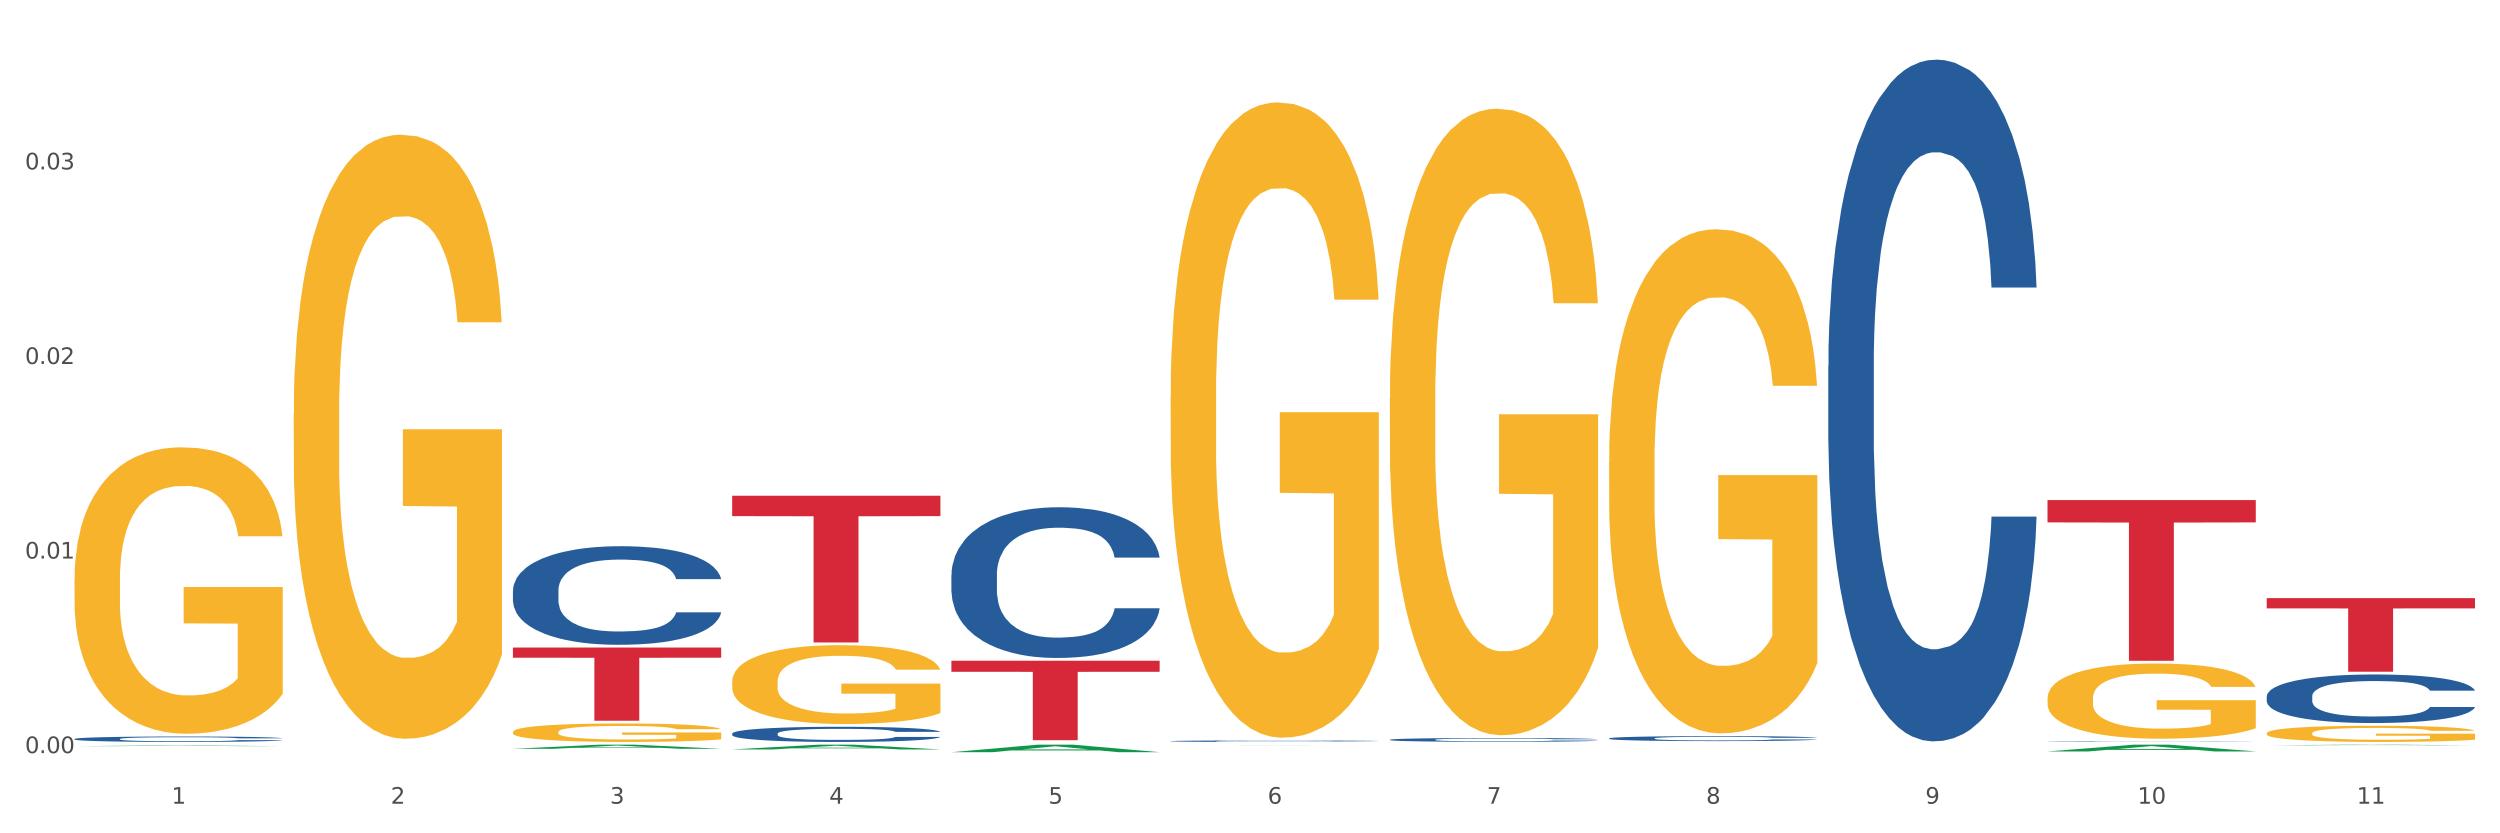 <?xml version="1.0" encoding="utf-8" standalone="no"?>
<!DOCTYPE svg PUBLIC "-//W3C//DTD SVG 1.1//EN"
  "http://www.w3.org/Graphics/SVG/1.1/DTD/svg11.dtd">
<svg xmlns:xlink="http://www.w3.org/1999/xlink" width="1080pt" height="360pt" viewBox="0 0 1080 360" xmlns="http://www.w3.org/2000/svg" version="1.1">
 <rect x="0" y="0" width="1080" height="360" fill="#333333" stroke="none"/>
 <defs>
  <style type="text/css">*{stroke-linejoin: round; stroke-linecap: butt}</style>
 </defs>
 <g id="figure_1">
  <g id="patch_1">
   <path d="M 0 360 
L 1080 360 
L 1080 0 
L 0 0 
z
" style="fill: #ffffff; stroke: #ffffff; stroke-linejoin: miter"/>
  </g>
  <g id="axes_1">
   <g id="matplotlib.axis_1">
    <g id="xtick_1">
     <g id="text_1">
      <!-- 1 -->
      <g style="fill: #4d4d4d" transform="translate(74.106 347.204) scale(0.096 -0.096)">
       <defs>
        <path id="DejaVuSans-31" d="M 794 531 
L 1825 531 
L 1825 4091 
L 703 3866 
L 703 4441 
L 1819 4666 
L 2450 4666 
L 2450 531 
L 3481 531 
L 3481 0 
L 794 0 
L 794 531 
z
" transform="scale(0.016)"/>
       </defs>
       <use xlink:href="#DejaVuSans-31"/>
      </g>
     </g>
    </g>
    <g id="xtick_2">
     <g id="text_2">
      <!-- 2 -->
      <g style="fill: #4d4d4d" transform="translate(168.812 347.204) scale(0.096 -0.096)">
       <defs>
        <path id="DejaVuSans-32" d="M 1228 531 
L 3431 531 
L 3431 0 
L 469 0 
L 469 531 
Q 828 903 1448 1529 
Q 2069 2156 2228 2338 
Q 2531 2678 2651 2914 
Q 2772 3150 2772 3378 
Q 2772 3750 2511 3984 
Q 2250 4219 1831 4219 
Q 1534 4219 1204 4116 
Q 875 4013 500 3803 
L 500 4441 
Q 881 4594 1212 4672 
Q 1544 4750 1819 4750 
Q 2544 4750 2975 4387 
Q 3406 4025 3406 3419 
Q 3406 3131 3298 2873 
Q 3191 2616 2906 2266 
Q 2828 2175 2409 1742 
Q 1991 1309 1228 531 
z
" transform="scale(0.016)"/>
       </defs>
       <use xlink:href="#DejaVuSans-32"/>
      </g>
     </g>
    </g>
    <g id="xtick_3">
     <g id="text_3">
      <!-- 3 -->
      <g style="fill: #4d4d4d" transform="translate(263.517 347.204) scale(0.096 -0.096)">
       <defs>
        <path id="DejaVuSans-33" d="M 2597 2516 
Q 3050 2419 3304 2112 
Q 3559 1806 3559 1356 
Q 3559 666 3084 287 
Q 2609 -91 1734 -91 
Q 1441 -91 1130 -33 
Q 819 25 488 141 
L 488 750 
Q 750 597 1062 519 
Q 1375 441 1716 441 
Q 2309 441 2620 675 
Q 2931 909 2931 1356 
Q 2931 1769 2642 2001 
Q 2353 2234 1838 2234 
L 1294 2234 
L 1294 2753 
L 1863 2753 
Q 2328 2753 2575 2939 
Q 2822 3125 2822 3475 
Q 2822 3834 2567 4026 
Q 2313 4219 1838 4219 
Q 1578 4219 1281 4162 
Q 984 4106 628 3988 
L 628 4550 
Q 988 4650 1302 4700 
Q 1616 4750 1894 4750 
Q 2613 4750 3031 4423 
Q 3450 4097 3450 3541 
Q 3450 3153 3228 2886 
Q 3006 2619 2597 2516 
z
" transform="scale(0.016)"/>
       </defs>
       <use xlink:href="#DejaVuSans-33"/>
      </g>
     </g>
    </g>
    <g id="xtick_4">
     <g id="text_4">
      <!-- 4 -->
      <g style="fill: #4d4d4d" transform="translate(358.223 347.204) scale(0.096 -0.096)">
       <defs>
        <path id="DejaVuSans-34" d="M 2419 4116 
L 825 1625 
L 2419 1625 
L 2419 4116 
z
M 2253 4666 
L 3047 4666 
L 3047 1625 
L 3713 1625 
L 3713 1100 
L 3047 1100 
L 3047 0 
L 2419 0 
L 2419 1100 
L 313 1100 
L 313 1709 
L 2253 4666 
z
" transform="scale(0.016)"/>
       </defs>
       <use xlink:href="#DejaVuSans-34"/>
      </g>
     </g>
    </g>
    <g id="xtick_5">
     <g id="text_5">
      <!-- 5 -->
      <g style="fill: #4d4d4d" transform="translate(452.928 347.204) scale(0.096 -0.096)">
       <defs>
        <path id="DejaVuSans-35" d="M 691 4666 
L 3169 4666 
L 3169 4134 
L 1269 4134 
L 1269 2991 
Q 1406 3038 1543 3061 
Q 1681 3084 1819 3084 
Q 2600 3084 3056 2656 
Q 3513 2228 3513 1497 
Q 3513 744 3044 326 
Q 2575 -91 1722 -91 
Q 1428 -91 1123 -41 
Q 819 9 494 109 
L 494 744 
Q 775 591 1075 516 
Q 1375 441 1709 441 
Q 2250 441 2565 725 
Q 2881 1009 2881 1497 
Q 2881 1984 2565 2268 
Q 2250 2553 1709 2553 
Q 1456 2553 1204 2497 
Q 953 2441 691 2322 
L 691 4666 
z
" transform="scale(0.016)"/>
       </defs>
       <use xlink:href="#DejaVuSans-35"/>
      </g>
     </g>
    </g>
    <g id="xtick_6">
     <g id="text_6">
      <!-- 6 -->
      <g style="fill: #4d4d4d" transform="translate(547.634 347.204) scale(0.096 -0.096)">
       <defs>
        <path id="DejaVuSans-36" d="M 2113 2584 
Q 1688 2584 1439 2293 
Q 1191 2003 1191 1497 
Q 1191 994 1439 701 
Q 1688 409 2113 409 
Q 2538 409 2786 701 
Q 3034 994 3034 1497 
Q 3034 2003 2786 2293 
Q 2538 2584 2113 2584 
z
M 3366 4563 
L 3366 3988 
Q 3128 4100 2886 4159 
Q 2644 4219 2406 4219 
Q 1781 4219 1451 3797 
Q 1122 3375 1075 2522 
Q 1259 2794 1537 2939 
Q 1816 3084 2150 3084 
Q 2853 3084 3261 2657 
Q 3669 2231 3669 1497 
Q 3669 778 3244 343 
Q 2819 -91 2113 -91 
Q 1303 -91 875 529 
Q 447 1150 447 2328 
Q 447 3434 972 4092 
Q 1497 4750 2381 4750 
Q 2619 4750 2861 4703 
Q 3103 4656 3366 4563 
z
" transform="scale(0.016)"/>
       </defs>
       <use xlink:href="#DejaVuSans-36"/>
      </g>
     </g>
    </g>
    <g id="xtick_7">
     <g id="text_7">
      <!-- 7 -->
      <g style="fill: #4d4d4d" transform="translate(642.339 347.204) scale(0.096 -0.096)">
       <defs>
        <path id="DejaVuSans-37" d="M 525 4666 
L 3525 4666 
L 3525 4397 
L 1831 0 
L 1172 0 
L 2766 4134 
L 525 4134 
L 525 4666 
z
" transform="scale(0.016)"/>
       </defs>
       <use xlink:href="#DejaVuSans-37"/>
      </g>
     </g>
    </g>
    <g id="xtick_8">
     <g id="text_8">
      <!-- 8 -->
      <g style="fill: #4d4d4d" transform="translate(737.044 347.204) scale(0.096 -0.096)">
       <defs>
        <path id="DejaVuSans-38" d="M 2034 2216 
Q 1584 2216 1326 1975 
Q 1069 1734 1069 1313 
Q 1069 891 1326 650 
Q 1584 409 2034 409 
Q 2484 409 2743 651 
Q 3003 894 3003 1313 
Q 3003 1734 2745 1975 
Q 2488 2216 2034 2216 
z
M 1403 2484 
Q 997 2584 770 2862 
Q 544 3141 544 3541 
Q 544 4100 942 4425 
Q 1341 4750 2034 4750 
Q 2731 4750 3128 4425 
Q 3525 4100 3525 3541 
Q 3525 3141 3298 2862 
Q 3072 2584 2669 2484 
Q 3125 2378 3379 2068 
Q 3634 1759 3634 1313 
Q 3634 634 3220 271 
Q 2806 -91 2034 -91 
Q 1263 -91 848 271 
Q 434 634 434 1313 
Q 434 1759 690 2068 
Q 947 2378 1403 2484 
z
M 1172 3481 
Q 1172 3119 1398 2916 
Q 1625 2713 2034 2713 
Q 2441 2713 2670 2916 
Q 2900 3119 2900 3481 
Q 2900 3844 2670 4047 
Q 2441 4250 2034 4250 
Q 1625 4250 1398 4047 
Q 1172 3844 1172 3481 
z
" transform="scale(0.016)"/>
       </defs>
       <use xlink:href="#DejaVuSans-38"/>
      </g>
     </g>
    </g>
    <g id="xtick_9">
     <g id="text_9">
      <!-- 9 -->
      <g style="fill: #4d4d4d" transform="translate(831.75 347.204) scale(0.096 -0.096)">
       <defs>
        <path id="DejaVuSans-39" d="M 703 97 
L 703 672 
Q 941 559 1184 500 
Q 1428 441 1663 441 
Q 2288 441 2617 861 
Q 2947 1281 2994 2138 
Q 2813 1869 2534 1725 
Q 2256 1581 1919 1581 
Q 1219 1581 811 2004 
Q 403 2428 403 3163 
Q 403 3881 828 4315 
Q 1253 4750 1959 4750 
Q 2769 4750 3195 4129 
Q 3622 3509 3622 2328 
Q 3622 1225 3098 567 
Q 2575 -91 1691 -91 
Q 1453 -91 1209 -44 
Q 966 3 703 97 
z
M 1959 2075 
Q 2384 2075 2632 2365 
Q 2881 2656 2881 3163 
Q 2881 3666 2632 3958 
Q 2384 4250 1959 4250 
Q 1534 4250 1286 3958 
Q 1038 3666 1038 3163 
Q 1038 2656 1286 2365 
Q 1534 2075 1959 2075 
z
" transform="scale(0.016)"/>
       </defs>
       <use xlink:href="#DejaVuSans-39"/>
      </g>
     </g>
    </g>
    <g id="xtick_10">
     <g id="text_10">
      <!-- 10 -->
      <g style="fill: #4d4d4d" transform="translate(923.401 347.204) scale(0.096 -0.096)">
       <defs>
        <path id="DejaVuSans-30" d="M 2034 4250 
Q 1547 4250 1301 3770 
Q 1056 3291 1056 2328 
Q 1056 1369 1301 889 
Q 1547 409 2034 409 
Q 2525 409 2770 889 
Q 3016 1369 3016 2328 
Q 3016 3291 2770 3770 
Q 2525 4250 2034 4250 
z
M 2034 4750 
Q 2819 4750 3233 4129 
Q 3647 3509 3647 2328 
Q 3647 1150 3233 529 
Q 2819 -91 2034 -91 
Q 1250 -91 836 529 
Q 422 1150 422 2328 
Q 422 3509 836 4129 
Q 1250 4750 2034 4750 
z
" transform="scale(0.016)"/>
       </defs>
       <use xlink:href="#DejaVuSans-31"/>
       <use xlink:href="#DejaVuSans-30" transform="translate(63.623 0)"/>
      </g>
     </g>
    </g>
    <g id="xtick_11">
     <g id="text_11">
      <!-- 11 -->
      <g style="fill: #4d4d4d" transform="translate(1018.107 347.204) scale(0.096 -0.096)">
       <use xlink:href="#DejaVuSans-31"/>
       <use xlink:href="#DejaVuSans-31" transform="translate(63.623 0)"/>
      </g>
     </g>
    </g>
    <g id="xtick_12"/>
    <g id="xtick_13"/>
    <g id="xtick_14"/>
    <g id="xtick_15"/>
    <g id="xtick_16"/>
    <g id="xtick_17"/>
    <g id="xtick_18"/>
    <g id="xtick_19"/>
    <g id="xtick_20"/>
    <g id="xtick_21"/>
   </g>
   <g id="matplotlib.axis_2">
    <g id="ytick_1">
     <g id="text_12">
      <!-- 0.00 -->
      <g style="fill: #4d4d4d" transform="translate(10.8 325.348) scale(0.096 -0.096)">
       <defs>
        <path id="DejaVuSans-2e" d="M 684 794 
L 1344 794 
L 1344 0 
L 684 0 
L 684 794 
z
" transform="scale(0.016)"/>
       </defs>
       <use xlink:href="#DejaVuSans-30"/>
       <use xlink:href="#DejaVuSans-2e" transform="translate(63.623 0)"/>
       <use xlink:href="#DejaVuSans-30" transform="translate(95.41 0)"/>
       <use xlink:href="#DejaVuSans-30" transform="translate(159.033 0)"/>
      </g>
     </g>
    </g>
    <g id="ytick_2">
     <g id="text_13">
      <!-- 0.01 -->
      <g style="fill: #4d4d4d" transform="translate(10.8 241.295) scale(0.096 -0.096)">
       <use xlink:href="#DejaVuSans-30"/>
       <use xlink:href="#DejaVuSans-2e" transform="translate(63.623 0)"/>
       <use xlink:href="#DejaVuSans-30" transform="translate(95.41 0)"/>
       <use xlink:href="#DejaVuSans-31" transform="translate(159.033 0)"/>
      </g>
     </g>
    </g>
    <g id="ytick_3">
     <g id="text_14">
      <!-- 0.02 -->
      <g style="fill: #4d4d4d" transform="translate(10.8 157.242) scale(0.096 -0.096)">
       <use xlink:href="#DejaVuSans-30"/>
       <use xlink:href="#DejaVuSans-2e" transform="translate(63.623 0)"/>
       <use xlink:href="#DejaVuSans-30" transform="translate(95.41 0)"/>
       <use xlink:href="#DejaVuSans-32" transform="translate(159.033 0)"/>
      </g>
     </g>
    </g>
    <g id="ytick_4">
     <g id="text_15">
      <!-- 0.03 -->
      <g style="fill: #4d4d4d" transform="translate(10.8 73.189) scale(0.096 -0.096)">
       <use xlink:href="#DejaVuSans-30"/>
       <use xlink:href="#DejaVuSans-2e" transform="translate(63.623 0)"/>
       <use xlink:href="#DejaVuSans-30" transform="translate(95.41 0)"/>
       <use xlink:href="#DejaVuSans-33" transform="translate(159.033 0)"/>
      </g>
     </g>
    </g>
    <g id="ytick_5"/>
    <g id="ytick_6"/>
    <g id="ytick_7"/>
    <g id="ytick_8"/>
   </g>
   <g id="PolyCollection_1">
    <path d="M 32.175 322.332 
L 32.268 322.332 
L 69.369 322.075 
L 84.766 322.075 
L 122.145 322.333 
L 104.337 322.333 
L 96.267 322.273 
L 57.96 322.273 
L 57.682 322.274 
L 49.891 322.333 
L 32.175 322.333 
L 32.175 322.332 
L 62.783 322.237 
L 91.444 322.237 
L 77.253 322.13 
L 77.067 322.129 
L 76.882 322.13 
L 62.691 322.237 
L 62.783 322.237 
L 32.175 322.332 
z
" clip-path="url(#pee47ee9cb1)" style="fill: #109648"/>
    <path d="M 410.997 285.432 
L 500.967 285.432 
L 500.967 290.205 
L 465.576 290.237 
L 465.576 319.779 
L 446.175 319.779 
L 446.175 290.237 
L 410.997 290.205 
L 410.997 285.464 
L 410.997 285.432 
z
" clip-path="url(#pee47ee9cb1)" style="fill: #d62839"/>
    <path d="M 316.291 214.162 
L 406.262 214.162 
L 406.262 222.968 
L 370.871 223.028 
L 370.871 277.533 
L 351.469 277.533 
L 351.469 223.028 
L 316.291 222.968 
L 316.291 214.221 
L 316.291 214.162 
z
" clip-path="url(#pee47ee9cb1)" style="fill: #d62839"/>
    <path d="M 221.586 279.74 
L 311.556 279.74 
L 311.556 284.134 
L 276.165 284.163 
L 276.165 311.358 
L 256.764 311.358 
L 256.764 284.163 
L 221.586 284.134 
L 221.586 279.77 
L 221.586 279.74 
z
" clip-path="url(#pee47ee9cb1)" style="fill: #d62839"/>
    <path d="M 32.175 319.224 
L 32.281 319.222 
L 32.281 319.162 
L 32.6 319.081 
L 33.77 318.93 
L 35.259 318.817 
L 37.811 318.684 
L 39.194 318.628 
L 41.002 318.566 
L 44.724 318.465 
L 48.978 318.379 
L 51.956 318.332 
L 54.189 318.302 
L 59.187 318.249 
L 62.059 318.225 
L 65.036 318.206 
L 67.589 318.193 
L 71.843 318.178 
L 75.246 318.171 
L 79.181 318.169 
L 82.477 318.171 
L 86.838 318.18 
L 93.219 318.206 
L 95.665 318.221 
L 98.961 318.246 
L 102.365 318.281 
L 105.13 318.315 
L 108.32 318.364 
L 111.617 318.429 
L 114.807 318.51 
L 117.041 318.585 
L 118.848 318.665 
L 120.444 318.761 
L 121.613 318.866 
L 122.145 318.954 
L 102.684 318.954 
L 102.152 318.875 
L 101.088 318.789 
L 100.025 318.731 
L 98.855 318.684 
L 97.047 318.63 
L 95.452 318.596 
L 92.793 318.555 
L 90.347 318.529 
L 88.327 318.514 
L 85.881 318.502 
L 80.67 318.489 
L 76.947 318.489 
L 74.608 318.493 
L 71.736 318.504 
L 69.29 318.519 
L 66.419 318.544 
L 64.186 318.572 
L 61.952 318.609 
L 60.676 318.635 
L 58.762 318.682 
L 57.486 318.72 
L 55.784 318.787 
L 54.827 318.834 
L 53.126 318.956 
L 52.381 319.046 
L 52.062 319.108 
L 51.849 319.177 
L 51.849 319.512 
L 52.487 319.662 
L 53.019 319.726 
L 53.87 319.799 
L 55.465 319.893 
L 57.805 319.985 
L 60.251 320.052 
L 62.271 320.093 
L 64.186 320.123 
L 66.1 320.146 
L 68.44 320.168 
L 70.354 320.181 
L 73.225 320.193 
L 76.628 320.2 
L 79.287 320.2 
L 84.711 320.189 
L 87.157 320.178 
L 89.496 320.163 
L 92.049 320.14 
L 94.069 320.114 
L 95.239 320.095 
L 97.153 320.054 
L 98.642 320.011 
L 99.919 319.962 
L 100.769 319.919 
L 101.726 319.855 
L 102.471 319.782 
L 102.684 319.743 
L 122.145 319.743 
L 121.72 319.82 
L 120.975 319.895 
L 119.487 319.996 
L 118.317 320.054 
L 116.509 320.125 
L 114.595 320.185 
L 111.936 320.251 
L 109.49 320.301 
L 106.937 320.344 
L 104.172 320.382 
L 99.174 320.436 
L 97.366 320.451 
L 93.538 320.477 
L 90.56 320.492 
L 86.2 320.507 
L 81.733 320.515 
L 77.054 320.517 
L 72.906 320.513 
L 68.333 320.5 
L 65.462 320.487 
L 62.271 320.468 
L 58.549 320.438 
L 55.04 320.401 
L 51.743 320.359 
L 48.659 320.309 
L 45.788 320.254 
L 42.065 320.161 
L 39.3 320.071 
L 37.28 319.988 
L 35.897 319.917 
L 34.515 319.827 
L 33.77 319.765 
L 32.6 319.615 
L 32.175 319.475 
L 32.175 319.224 
z
" clip-path="url(#pee47ee9cb1)" style="fill: #255c99"/>
    <path d="M 221.586 255.1 
L 221.692 255.061 
L 221.692 253.972 
L 222.011 252.494 
L 223.181 249.771 
L 224.67 247.71 
L 227.222 245.298 
L 228.605 244.287 
L 230.413 243.158 
L 234.135 241.33 
L 238.389 239.774 
L 241.367 238.919 
L 243.6 238.374 
L 248.598 237.401 
L 251.47 236.974 
L 254.447 236.624 
L 257 236.39 
L 261.254 236.118 
L 264.657 236.001 
L 268.592 235.962 
L 271.888 236.001 
L 276.249 236.157 
L 282.63 236.624 
L 285.076 236.896 
L 288.372 237.363 
L 291.775 237.985 
L 294.541 238.607 
L 297.731 239.502 
L 301.028 240.669 
L 304.218 242.147 
L 306.451 243.509 
L 308.259 244.948 
L 309.855 246.698 
L 311.024 248.604 
L 311.556 250.199 
L 292.095 250.199 
L 291.563 248.76 
L 290.499 247.204 
L 289.436 246.154 
L 288.266 245.298 
L 286.458 244.325 
L 284.863 243.703 
L 282.204 242.964 
L 279.758 242.497 
L 277.738 242.225 
L 275.292 241.991 
L 270.081 241.758 
L 266.358 241.758 
L 264.019 241.836 
L 261.147 242.03 
L 258.701 242.303 
L 255.83 242.769 
L 253.597 243.275 
L 251.363 243.936 
L 250.087 244.403 
L 248.173 245.259 
L 246.897 245.959 
L 245.195 247.165 
L 244.238 248.021 
L 242.536 250.238 
L 241.792 251.872 
L 241.473 253 
L 241.26 254.245 
L 241.26 260.313 
L 241.898 263.036 
L 242.43 264.203 
L 243.281 265.525 
L 244.876 267.237 
L 247.216 268.909 
L 249.662 270.115 
L 251.682 270.854 
L 253.597 271.399 
L 255.511 271.827 
L 257.851 272.216 
L 259.765 272.449 
L 262.636 272.682 
L 266.039 272.799 
L 268.698 272.799 
L 274.122 272.605 
L 276.568 272.41 
L 278.907 272.138 
L 281.46 271.71 
L 283.48 271.243 
L 284.65 270.893 
L 286.564 270.154 
L 288.053 269.376 
L 289.329 268.481 
L 290.18 267.703 
L 291.137 266.536 
L 291.882 265.214 
L 292.095 264.514 
L 311.556 264.514 
L 311.131 265.914 
L 310.386 267.276 
L 308.897 269.104 
L 307.728 270.154 
L 305.92 271.438 
L 304.005 272.527 
L 301.347 273.733 
L 298.901 274.627 
L 296.348 275.405 
L 293.583 276.105 
L 288.585 277.078 
L 286.777 277.35 
L 282.949 277.817 
L 279.971 278.089 
L 275.611 278.362 
L 271.144 278.517 
L 266.465 278.556 
L 262.317 278.478 
L 257.744 278.245 
L 254.873 278.011 
L 251.682 277.661 
L 247.96 277.117 
L 244.451 276.456 
L 241.154 275.678 
L 238.07 274.783 
L 235.198 273.772 
L 231.476 272.099 
L 228.711 270.465 
L 226.691 268.948 
L 225.308 267.664 
L 223.926 266.031 
L 223.181 264.903 
L 222.011 262.18 
L 221.586 259.651 
L 221.586 255.1 
z
" clip-path="url(#pee47ee9cb1)" style="fill: #255c99"/>
    <path d="M 316.291 316.91 
L 316.398 316.904 
L 316.398 316.736 
L 316.717 316.509 
L 317.887 316.09 
L 319.376 315.773 
L 321.928 315.402 
L 323.31 315.247 
L 325.118 315.073 
L 328.84 314.792 
L 333.094 314.553 
L 336.072 314.421 
L 338.305 314.337 
L 343.304 314.188 
L 346.175 314.122 
L 349.153 314.068 
L 351.705 314.032 
L 355.959 313.99 
L 359.362 313.972 
L 363.297 313.966 
L 366.594 313.972 
L 370.954 313.996 
L 377.335 314.068 
L 379.781 314.11 
L 383.078 314.182 
L 386.481 314.277 
L 389.246 314.373 
L 392.436 314.511 
L 395.733 314.69 
L 398.924 314.918 
L 401.157 315.127 
L 402.965 315.348 
L 404.56 315.618 
L 405.73 315.911 
L 406.262 316.156 
L 386.8 316.156 
L 386.268 315.935 
L 385.205 315.695 
L 384.141 315.534 
L 382.971 315.402 
L 381.164 315.253 
L 379.568 315.157 
L 376.91 315.043 
L 374.464 314.971 
L 372.443 314.93 
L 369.997 314.894 
L 364.786 314.858 
L 361.064 314.858 
L 358.724 314.87 
L 355.853 314.9 
L 353.407 314.941 
L 350.535 315.013 
L 348.302 315.091 
L 346.069 315.193 
L 344.793 315.265 
L 342.878 315.396 
L 341.602 315.504 
L 339.901 315.689 
L 338.944 315.821 
L 337.242 316.162 
L 336.498 316.413 
L 336.178 316.587 
L 335.966 316.778 
L 335.966 317.711 
L 336.604 318.13 
L 337.136 318.31 
L 337.986 318.513 
L 339.582 318.776 
L 341.921 319.034 
L 344.367 319.219 
L 346.388 319.333 
L 348.302 319.416 
L 350.216 319.482 
L 352.556 319.542 
L 354.47 319.578 
L 357.342 319.614 
L 360.745 319.632 
L 363.403 319.632 
L 368.827 319.602 
L 371.273 319.572 
L 373.613 319.53 
L 376.165 319.464 
L 378.186 319.393 
L 379.356 319.339 
L 381.27 319.225 
L 382.759 319.105 
L 384.035 318.968 
L 384.886 318.848 
L 385.843 318.669 
L 386.587 318.465 
L 386.8 318.358 
L 406.262 318.358 
L 405.836 318.573 
L 405.092 318.782 
L 403.603 319.063 
L 402.433 319.225 
L 400.625 319.422 
L 398.711 319.59 
L 396.052 319.775 
L 393.606 319.913 
L 391.054 320.033 
L 388.289 320.14 
L 383.291 320.29 
L 381.483 320.332 
L 377.654 320.404 
L 374.676 320.445 
L 370.316 320.487 
L 365.849 320.511 
L 361.17 320.517 
L 357.023 320.505 
L 352.45 320.469 
L 349.578 320.434 
L 346.388 320.38 
L 342.666 320.296 
L 339.156 320.194 
L 335.859 320.075 
L 332.775 319.937 
L 329.904 319.781 
L 326.182 319.524 
L 323.417 319.273 
L 321.396 319.04 
L 320.014 318.842 
L 318.631 318.591 
L 317.887 318.417 
L 316.717 317.999 
L 316.291 317.61 
L 316.291 316.91 
z
" clip-path="url(#pee47ee9cb1)" style="fill: #255c99"/>
    <path d="M 410.997 248.388 
L 411.103 248.329 
L 411.103 246.664 
L 411.422 244.404 
L 412.592 240.241 
L 414.081 237.089 
L 416.633 233.402 
L 418.016 231.856 
L 419.824 230.131 
L 423.546 227.336 
L 427.8 224.958 
L 430.778 223.649 
L 433.011 222.817 
L 438.009 221.33 
L 440.881 220.676 
L 443.858 220.141 
L 446.411 219.784 
L 450.665 219.368 
L 454.068 219.189 
L 458.003 219.13 
L 461.299 219.189 
L 465.66 219.427 
L 472.041 220.141 
L 474.487 220.557 
L 477.783 221.271 
L 481.186 222.222 
L 483.951 223.174 
L 487.142 224.541 
L 490.439 226.325 
L 493.629 228.585 
L 495.862 230.667 
L 497.67 232.867 
L 499.266 235.543 
L 500.435 238.457 
L 500.967 240.895 
L 481.505 240.895 
L 480.974 238.695 
L 479.91 236.316 
L 478.847 234.711 
L 477.677 233.402 
L 475.869 231.916 
L 474.274 230.964 
L 471.615 229.834 
L 469.169 229.12 
L 467.149 228.704 
L 464.703 228.347 
L 459.491 227.991 
L 455.769 227.991 
L 453.43 228.109 
L 450.558 228.407 
L 448.112 228.823 
L 445.241 229.537 
L 443.008 230.31 
L 440.774 231.321 
L 439.498 232.034 
L 437.584 233.343 
L 436.308 234.413 
L 434.606 236.257 
L 433.649 237.565 
L 431.947 240.955 
L 431.203 243.453 
L 430.884 245.177 
L 430.671 247.08 
L 430.671 256.357 
L 431.309 260.52 
L 431.841 262.304 
L 432.692 264.326 
L 434.287 266.943 
L 436.627 269.5 
L 439.073 271.344 
L 441.093 272.473 
L 443.008 273.306 
L 444.922 273.96 
L 447.262 274.555 
L 449.176 274.912 
L 452.047 275.269 
L 455.45 275.447 
L 458.109 275.447 
L 463.533 275.15 
L 465.979 274.852 
L 468.318 274.436 
L 470.871 273.782 
L 472.891 273.068 
L 474.061 272.533 
L 475.975 271.403 
L 477.464 270.214 
L 478.74 268.846 
L 479.591 267.656 
L 480.548 265.872 
L 481.293 263.85 
L 481.505 262.78 
L 500.967 262.78 
L 500.542 264.921 
L 499.797 267.002 
L 498.308 269.797 
L 497.139 271.403 
L 495.331 273.365 
L 493.416 275.031 
L 490.758 276.874 
L 488.312 278.242 
L 485.759 279.431 
L 482.994 280.502 
L 477.996 281.989 
L 476.188 282.405 
L 472.36 283.118 
L 469.382 283.535 
L 465.022 283.951 
L 460.555 284.189 
L 455.876 284.248 
L 451.728 284.129 
L 447.155 283.773 
L 444.284 283.416 
L 441.093 282.881 
L 437.371 282.048 
L 433.862 281.037 
L 430.565 279.848 
L 427.481 278.48 
L 424.609 276.934 
L 420.887 274.376 
L 418.122 271.879 
L 416.102 269.559 
L 414.719 267.597 
L 413.337 265.099 
L 412.592 263.375 
L 411.422 259.212 
L 410.997 255.346 
L 410.997 248.388 
z
" clip-path="url(#pee47ee9cb1)" style="fill: #255c99"/>
    <path d="M 505.702 320.163 
L 505.809 320.163 
L 505.809 320.146 
L 506.128 320.124 
L 507.298 320.083 
L 508.786 320.052 
L 511.339 320.015 
L 512.721 320 
L 514.529 319.983 
L 518.251 319.955 
L 522.505 319.932 
L 525.483 319.919 
L 527.716 319.911 
L 532.715 319.896 
L 535.586 319.889 
L 538.564 319.884 
L 541.116 319.881 
L 545.37 319.877 
L 548.773 319.875 
L 552.708 319.874 
L 556.005 319.875 
L 560.365 319.877 
L 566.746 319.884 
L 569.192 319.888 
L 572.489 319.895 
L 575.892 319.905 
L 578.657 319.914 
L 581.847 319.928 
L 585.144 319.945 
L 588.335 319.968 
L 590.568 319.988 
L 592.376 320.01 
L 593.971 320.036 
L 595.141 320.065 
L 595.673 320.089 
L 576.211 320.089 
L 575.679 320.067 
L 574.616 320.044 
L 573.552 320.028 
L 572.382 320.015 
L 570.575 320 
L 568.979 319.991 
L 566.321 319.98 
L 563.875 319.973 
L 561.854 319.969 
L 559.408 319.965 
L 554.197 319.962 
L 550.475 319.962 
L 548.135 319.963 
L 545.264 319.966 
L 542.818 319.97 
L 539.946 319.977 
L 537.713 319.985 
L 535.48 319.995 
L 534.204 320.002 
L 532.289 320.015 
L 531.013 320.025 
L 529.312 320.043 
L 528.354 320.056 
L 526.653 320.09 
L 525.908 320.114 
L 525.589 320.131 
L 525.377 320.15 
L 525.377 320.242 
L 526.015 320.283 
L 526.547 320.301 
L 527.397 320.321 
L 528.993 320.346 
L 531.332 320.372 
L 533.778 320.39 
L 535.799 320.401 
L 537.713 320.409 
L 539.627 320.416 
L 541.967 320.422 
L 543.881 320.425 
L 546.753 320.429 
L 550.156 320.43 
L 552.814 320.43 
L 558.238 320.427 
L 560.684 320.424 
L 563.024 320.42 
L 565.576 320.414 
L 567.597 320.407 
L 568.767 320.402 
L 570.681 320.39 
L 572.17 320.379 
L 573.446 320.365 
L 574.297 320.353 
L 575.254 320.336 
L 575.998 320.316 
L 576.211 320.305 
L 595.673 320.305 
L 595.247 320.326 
L 594.503 320.347 
L 593.014 320.375 
L 591.844 320.39 
L 590.036 320.41 
L 588.122 320.426 
L 585.463 320.444 
L 583.017 320.458 
L 580.465 320.47 
L 577.7 320.48 
L 572.701 320.495 
L 570.894 320.499 
L 567.065 320.506 
L 564.087 320.51 
L 559.727 320.514 
L 555.26 320.517 
L 550.581 320.517 
L 546.434 320.516 
L 541.861 320.513 
L 538.989 320.509 
L 535.799 320.504 
L 532.077 320.496 
L 528.567 320.486 
L 525.27 320.474 
L 522.186 320.46 
L 519.315 320.445 
L 515.593 320.42 
L 512.828 320.395 
L 510.807 320.372 
L 509.425 320.353 
L 508.042 320.328 
L 507.298 320.311 
L 506.128 320.27 
L 505.702 320.232 
L 505.702 320.163 
z
" clip-path="url(#pee47ee9cb1)" style="fill: #255c99"/>
    <path d="M 32.175 250.423 
L 32.281 250.31 
L 32.281 246.242 
L 32.494 242.739 
L 33.556 234.263 
L 35.149 227.257 
L 36.318 223.527 
L 37.486 220.476 
L 38.867 217.425 
L 40.567 214.261 
L 43.647 209.627 
L 45.559 207.254 
L 47.896 204.768 
L 52.145 201.152 
L 55.225 199.117 
L 58.412 197.422 
L 63.617 195.388 
L 67.016 194.484 
L 70.627 193.806 
L 74.983 193.354 
L 78.275 193.241 
L 85.499 193.58 
L 91.659 194.597 
L 94.634 195.388 
L 98.458 196.744 
L 100.476 197.648 
L 103.769 199.457 
L 107.168 201.83 
L 109.505 203.864 
L 113.01 207.706 
L 115.666 211.548 
L 118.109 216.295 
L 119.383 219.572 
L 120.339 222.623 
L 121.189 226.127 
L 122.039 231.664 
L 102.919 231.664 
L 102.175 227.709 
L 101.007 223.979 
L 99.307 220.363 
L 97.82 218.103 
L 95.271 215.278 
L 92.934 213.47 
L 90.491 212.113 
L 87.517 210.983 
L 85.18 210.418 
L 81.887 209.966 
L 75.407 210.079 
L 71.052 210.983 
L 68.078 212.113 
L 66.166 213.131 
L 64.467 214.261 
L 62.555 215.843 
L 60.324 218.216 
L 58.731 220.363 
L 57.137 223.075 
L 55.863 225.788 
L 54.694 228.952 
L 53.738 232.342 
L 52.995 235.845 
L 52.357 240.14 
L 51.826 247.259 
L 51.826 262.741 
L 52.039 266.245 
L 52.57 270.878 
L 53.207 274.381 
L 54.269 278.563 
L 55.225 281.388 
L 57.031 285.456 
L 59.049 288.846 
L 60.643 290.993 
L 62.236 292.802 
L 64.998 295.288 
L 68.078 297.322 
L 70.734 298.565 
L 74.345 299.695 
L 76.788 300.147 
L 78.913 300.373 
L 84.118 300.373 
L 87.835 300.034 
L 91.978 299.243 
L 95.165 298.226 
L 97.82 296.983 
L 100.795 294.949 
L 102.707 293.028 
L 102.707 269.409 
L 79.338 269.296 
L 79.338 253.588 
L 122.145 253.588 
L 122.145 299.695 
L 120.339 302.068 
L 118.321 304.215 
L 116.197 306.137 
L 113.01 308.51 
L 109.186 310.77 
L 105.787 312.352 
L 102.175 313.708 
L 97.927 314.951 
L 92.403 316.081 
L 89.004 316.533 
L 84.755 316.872 
L 79.763 316.985 
L 75.407 316.759 
L 71.159 316.194 
L 66.697 315.177 
L 62.342 313.708 
L 59.049 312.239 
L 55.756 310.431 
L 52.251 308.058 
L 49.489 305.798 
L 47.365 303.763 
L 45.028 301.164 
L 42.479 297.774 
L 40.567 294.723 
L 38.867 291.559 
L 37.061 287.49 
L 35.787 283.987 
L 34.512 279.58 
L 33.768 276.302 
L 32.919 271.217 
L 32.281 264.097 
L 32.175 250.423 
z
" clip-path="url(#pee47ee9cb1)" style="fill: #f7b32b"/>
    <path d="M 695.113 318.972 
L 695.22 318.97 
L 695.22 318.915 
L 695.539 318.84 
L 696.709 318.703 
L 698.197 318.598 
L 700.75 318.476 
L 702.132 318.425 
L 703.94 318.368 
L 707.662 318.276 
L 711.916 318.197 
L 714.894 318.154 
L 717.127 318.126 
L 722.126 318.077 
L 724.997 318.055 
L 727.975 318.037 
L 730.527 318.026 
L 734.781 318.012 
L 738.184 318.006 
L 742.119 318.004 
L 745.416 318.006 
L 749.776 318.014 
L 756.157 318.037 
L 758.603 318.051 
L 761.9 318.075 
L 765.303 318.106 
L 768.068 318.138 
L 771.258 318.183 
L 774.555 318.242 
L 777.746 318.317 
L 779.979 318.386 
L 781.787 318.459 
L 783.382 318.547 
L 784.552 318.644 
L 785.084 318.724 
L 765.622 318.724 
L 765.09 318.651 
L 764.027 318.573 
L 762.963 318.52 
L 761.793 318.476 
L 759.985 318.427 
L 758.39 318.396 
L 755.732 318.358 
L 753.286 318.335 
L 751.265 318.321 
L 748.819 318.309 
L 743.608 318.297 
L 739.886 318.297 
L 737.546 318.301 
L 734.675 318.311 
L 732.229 318.325 
L 729.357 318.348 
L 727.124 318.374 
L 724.891 318.407 
L 723.615 318.431 
L 721.7 318.474 
L 720.424 318.51 
L 718.723 318.571 
L 717.765 318.614 
L 716.064 318.726 
L 715.319 318.809 
L 715 318.866 
L 714.788 318.929 
L 714.788 319.236 
L 715.426 319.374 
L 715.958 319.433 
L 716.808 319.5 
L 718.404 319.586 
L 720.743 319.671 
L 723.189 319.732 
L 725.21 319.769 
L 727.124 319.797 
L 729.038 319.819 
L 731.378 319.838 
L 733.292 319.85 
L 736.164 319.862 
L 739.567 319.868 
L 742.225 319.868 
L 747.649 319.858 
L 750.095 319.848 
L 752.435 319.834 
L 754.987 319.813 
L 757.008 319.789 
L 758.178 319.771 
L 760.092 319.734 
L 761.581 319.695 
L 762.857 319.649 
L 763.708 319.61 
L 764.665 319.551 
L 765.409 319.484 
L 765.622 319.449 
L 785.084 319.449 
L 784.658 319.519 
L 783.914 319.588 
L 782.425 319.681 
L 781.255 319.734 
L 779.447 319.799 
L 777.533 319.854 
L 774.874 319.915 
L 772.428 319.96 
L 769.876 320 
L 767.111 320.035 
L 762.112 320.084 
L 760.305 320.098 
L 756.476 320.122 
L 753.498 320.136 
L 749.138 320.149 
L 744.671 320.157 
L 739.992 320.159 
L 735.845 320.155 
L 731.272 320.143 
L 728.4 320.132 
L 725.21 320.114 
L 721.488 320.086 
L 717.978 320.053 
L 714.681 320.013 
L 711.597 319.968 
L 708.726 319.917 
L 705.004 319.832 
L 702.239 319.75 
L 700.218 319.673 
L 698.836 319.608 
L 697.453 319.525 
L 696.709 319.468 
L 695.539 319.331 
L 695.113 319.203 
L 695.113 318.972 
z
" clip-path="url(#pee47ee9cb1)" style="fill: #255c99"/>
    <path d="M 789.819 158.094 
L 789.925 157.825 
L 789.925 150.294 
L 790.244 140.073 
L 791.414 121.245 
L 792.903 106.989 
L 795.455 90.313 
L 796.838 83.32 
L 798.646 75.519 
L 802.368 62.878 
L 806.622 52.119 
L 809.6 46.201 
L 811.833 42.436 
L 816.831 35.711 
L 819.703 32.753 
L 822.68 30.332 
L 825.233 28.718 
L 829.487 26.835 
L 832.89 26.028 
L 836.825 25.759 
L 840.121 26.028 
L 844.482 27.104 
L 850.862 30.332 
L 853.308 32.215 
L 856.605 35.443 
L 860.008 39.746 
L 862.773 44.05 
L 865.964 50.236 
L 869.261 58.305 
L 872.451 68.526 
L 874.684 77.94 
L 876.492 87.892 
L 878.087 99.996 
L 879.257 113.176 
L 879.789 124.203 
L 860.327 124.203 
L 859.796 114.251 
L 858.732 103.493 
L 857.669 96.23 
L 856.499 90.313 
L 854.691 83.589 
L 853.096 79.285 
L 850.437 74.175 
L 847.991 70.947 
L 845.97 69.064 
L 843.524 67.45 
L 838.313 65.836 
L 834.591 65.836 
L 832.252 66.374 
L 829.38 67.719 
L 826.934 69.602 
L 824.063 72.83 
L 821.83 76.326 
L 819.596 80.899 
L 818.32 84.127 
L 816.406 90.044 
L 815.13 94.885 
L 813.428 103.224 
L 812.471 109.141 
L 810.769 124.472 
L 810.025 135.769 
L 809.706 143.57 
L 809.493 152.177 
L 809.493 194.136 
L 810.131 212.964 
L 810.663 221.034 
L 811.514 230.179 
L 813.109 242.014 
L 815.449 253.579 
L 817.895 261.917 
L 819.915 267.028 
L 821.83 270.794 
L 823.744 273.752 
L 826.083 276.442 
L 827.998 278.056 
L 830.869 279.67 
L 834.272 280.477 
L 836.931 280.477 
L 842.355 279.132 
L 844.801 277.787 
L 847.14 275.904 
L 849.693 272.945 
L 851.713 269.718 
L 852.883 267.297 
L 854.797 262.186 
L 856.286 256.807 
L 857.562 250.621 
L 858.413 245.241 
L 859.37 237.172 
L 860.115 228.027 
L 860.327 223.185 
L 879.789 223.185 
L 879.364 232.868 
L 878.619 242.282 
L 877.13 254.924 
L 875.961 262.186 
L 874.153 271.063 
L 872.238 278.594 
L 869.58 286.932 
L 867.134 293.118 
L 864.581 298.498 
L 861.816 303.339 
L 856.818 310.064 
L 855.01 311.946 
L 851.181 315.174 
L 848.204 317.057 
L 843.843 318.94 
L 839.377 320.016 
L 834.698 320.285 
L 830.55 319.747 
L 825.977 318.133 
L 823.106 316.519 
L 819.915 314.098 
L 816.193 310.333 
L 812.684 305.76 
L 809.387 300.381 
L 806.303 294.194 
L 803.431 287.201 
L 799.709 275.635 
L 796.944 264.338 
L 794.924 253.848 
L 793.541 244.972 
L 792.158 233.675 
L 791.414 225.875 
L 790.244 207.047 
L 789.819 189.564 
L 789.819 158.094 
z
" clip-path="url(#pee47ee9cb1)" style="fill: #255c99"/>
    <path d="M 884.524 320.397 
L 884.631 320.397 
L 884.631 320.391 
L 884.95 320.384 
L 886.12 320.37 
L 887.608 320.359 
L 890.161 320.347 
L 891.543 320.342 
L 893.351 320.336 
L 897.073 320.327 
L 901.327 320.319 
L 904.305 320.314 
L 906.538 320.312 
L 911.537 320.307 
L 914.408 320.304 
L 917.386 320.303 
L 919.938 320.301 
L 924.192 320.3 
L 927.595 320.299 
L 931.53 320.299 
L 934.827 320.299 
L 939.187 320.3 
L 945.568 320.303 
L 948.014 320.304 
L 951.311 320.306 
L 954.714 320.31 
L 957.479 320.313 
L 960.669 320.317 
L 963.966 320.323 
L 967.157 320.331 
L 969.39 320.338 
L 971.198 320.345 
L 972.793 320.354 
L 973.963 320.364 
L 974.495 320.372 
L 955.033 320.372 
L 954.501 320.365 
L 953.438 320.357 
L 952.374 320.351 
L 951.204 320.347 
L 949.396 320.342 
L 947.801 320.339 
L 945.143 320.335 
L 942.697 320.333 
L 940.676 320.331 
L 938.23 320.33 
L 933.019 320.329 
L 929.297 320.329 
L 926.957 320.329 
L 924.086 320.33 
L 921.64 320.332 
L 918.768 320.334 
L 916.535 320.337 
L 914.302 320.34 
L 913.026 320.342 
L 911.111 320.347 
L 909.835 320.35 
L 908.134 320.357 
L 907.176 320.361 
L 905.475 320.372 
L 904.73 320.381 
L 904.411 320.386 
L 904.199 320.393 
L 904.199 320.424 
L 904.837 320.438 
L 905.368 320.444 
L 906.219 320.451 
L 907.814 320.459 
L 910.154 320.468 
L 912.6 320.474 
L 914.621 320.478 
L 916.535 320.481 
L 918.449 320.483 
L 920.789 320.485 
L 922.703 320.486 
L 925.575 320.487 
L 928.978 320.488 
L 931.636 320.488 
L 937.06 320.487 
L 939.506 320.486 
L 941.846 320.484 
L 944.398 320.482 
L 946.419 320.48 
L 947.589 320.478 
L 949.503 320.474 
L 950.992 320.47 
L 952.268 320.466 
L 953.119 320.462 
L 954.076 320.456 
L 954.82 320.449 
L 955.033 320.445 
L 974.495 320.445 
L 974.069 320.453 
L 973.325 320.46 
L 971.836 320.469 
L 970.666 320.474 
L 968.858 320.481 
L 966.944 320.486 
L 964.285 320.493 
L 961.839 320.497 
L 959.287 320.501 
L 956.522 320.505 
L 951.523 320.51 
L 949.715 320.511 
L 945.887 320.513 
L 942.909 320.515 
L 938.549 320.516 
L 934.082 320.517 
L 929.403 320.517 
L 925.256 320.517 
L 920.683 320.516 
L 917.811 320.514 
L 914.621 320.513 
L 910.899 320.51 
L 907.389 320.507 
L 904.092 320.503 
L 901.008 320.498 
L 898.137 320.493 
L 894.415 320.484 
L 891.65 320.476 
L 889.629 320.468 
L 888.246 320.462 
L 886.864 320.453 
L 886.12 320.447 
L 884.95 320.433 
L 884.524 320.42 
L 884.524 320.397 
z
" clip-path="url(#pee47ee9cb1)" style="fill: #255c99"/>
    <path d="M 979.23 300.796 
L 979.336 300.777 
L 979.336 300.24 
L 979.655 299.512 
L 980.825 298.171 
L 982.314 297.156 
L 984.866 295.968 
L 986.249 295.47 
L 988.057 294.915 
L 991.779 294.014 
L 996.033 293.248 
L 999.01 292.826 
L 1001.244 292.558 
L 1006.242 292.079 
L 1009.114 291.868 
L 1012.091 291.696 
L 1014.644 291.581 
L 1018.898 291.447 
L 1022.301 291.39 
L 1026.236 291.37 
L 1029.532 291.39 
L 1033.893 291.466 
L 1040.273 291.696 
L 1042.719 291.83 
L 1046.016 292.06 
L 1049.419 292.367 
L 1052.184 292.673 
L 1055.375 293.114 
L 1058.672 293.688 
L 1061.862 294.416 
L 1064.095 295.087 
L 1065.903 295.796 
L 1067.498 296.658 
L 1068.668 297.597 
L 1069.2 298.382 
L 1049.738 298.382 
L 1049.207 297.673 
L 1048.143 296.907 
L 1047.08 296.39 
L 1045.91 295.968 
L 1044.102 295.489 
L 1042.507 295.183 
L 1039.848 294.819 
L 1037.402 294.589 
L 1035.381 294.455 
L 1032.935 294.34 
L 1027.724 294.225 
L 1024.002 294.225 
L 1021.663 294.263 
L 1018.791 294.359 
L 1016.345 294.493 
L 1013.474 294.723 
L 1011.24 294.972 
L 1009.007 295.298 
L 1007.731 295.528 
L 1005.817 295.949 
L 1004.541 296.294 
L 1002.839 296.888 
L 1001.882 297.309 
L 1000.18 298.401 
L 999.436 299.206 
L 999.117 299.761 
L 998.904 300.374 
L 998.904 303.363 
L 999.542 304.704 
L 1000.074 305.279 
L 1000.925 305.93 
L 1002.52 306.773 
L 1004.86 307.597 
L 1007.306 308.191 
L 1009.326 308.555 
L 1011.24 308.823 
L 1013.155 309.034 
L 1015.494 309.225 
L 1017.409 309.34 
L 1020.28 309.455 
L 1023.683 309.512 
L 1026.342 309.512 
L 1031.766 309.417 
L 1034.212 309.321 
L 1036.551 309.187 
L 1039.104 308.976 
L 1041.124 308.746 
L 1042.294 308.574 
L 1044.208 308.21 
L 1045.697 307.827 
L 1046.973 307.386 
L 1047.824 307.003 
L 1048.781 306.428 
L 1049.526 305.777 
L 1049.738 305.432 
L 1069.2 305.432 
L 1068.775 306.122 
L 1068.03 306.792 
L 1066.541 307.693 
L 1065.371 308.21 
L 1063.564 308.842 
L 1061.649 309.378 
L 1058.991 309.972 
L 1056.545 310.413 
L 1053.992 310.796 
L 1051.227 311.141 
L 1046.229 311.62 
L 1044.421 311.754 
L 1040.592 311.984 
L 1037.615 312.118 
L 1033.254 312.252 
L 1028.788 312.329 
L 1024.109 312.348 
L 1019.961 312.309 
L 1015.388 312.195 
L 1012.517 312.08 
L 1009.326 311.907 
L 1005.604 311.639 
L 1002.095 311.313 
L 998.798 310.93 
L 995.714 310.49 
L 992.842 309.991 
L 989.12 309.168 
L 986.355 308.363 
L 984.334 307.616 
L 982.952 306.984 
L 981.569 306.179 
L 980.825 305.624 
L 979.655 304.283 
L 979.23 303.037 
L 979.23 300.796 
z
" clip-path="url(#pee47ee9cb1)" style="fill: #255c99"/>
    <path d="M 979.23 316.76 
L 979.336 316.753 
L 979.336 316.524 
L 979.548 316.326 
L 980.611 315.847 
L 982.204 315.452 
L 983.372 315.241 
L 984.541 315.069 
L 985.922 314.897 
L 987.621 314.718 
L 990.702 314.457 
L 992.614 314.323 
L 994.951 314.182 
L 999.2 313.978 
L 1002.28 313.863 
L 1005.467 313.768 
L 1010.672 313.653 
L 1014.071 313.602 
L 1017.682 313.563 
L 1022.037 313.538 
L 1025.33 313.532 
L 1032.553 313.551 
L 1038.714 313.608 
L 1041.688 313.653 
L 1045.512 313.729 
L 1047.531 313.78 
L 1050.824 313.882 
L 1054.223 314.016 
L 1056.56 314.131 
L 1060.065 314.348 
L 1062.72 314.565 
L 1065.164 314.833 
L 1066.438 315.018 
L 1067.394 315.19 
L 1068.244 315.388 
L 1069.094 315.701 
L 1049.974 315.701 
L 1049.23 315.477 
L 1048.062 315.267 
L 1046.362 315.063 
L 1044.875 314.935 
L 1042.326 314.776 
L 1039.989 314.673 
L 1037.546 314.597 
L 1034.572 314.533 
L 1032.235 314.501 
L 1028.942 314.476 
L 1022.462 314.482 
L 1018.107 314.533 
L 1015.133 314.597 
L 1013.221 314.654 
L 1011.521 314.718 
L 1009.609 314.807 
L 1007.379 314.941 
L 1005.785 315.063 
L 1004.192 315.216 
L 1002.917 315.369 
L 1001.749 315.548 
L 1000.793 315.739 
L 1000.049 315.937 
L 999.412 316.179 
L 998.881 316.581 
L 998.881 317.455 
L 999.093 317.653 
L 999.624 317.914 
L 1000.262 318.112 
L 1001.324 318.348 
L 1002.28 318.508 
L 1004.086 318.737 
L 1006.104 318.929 
L 1007.697 319.05 
L 1009.291 319.152 
L 1012.052 319.292 
L 1015.133 319.407 
L 1017.788 319.477 
L 1021.4 319.541 
L 1023.843 319.567 
L 1025.968 319.579 
L 1031.172 319.579 
L 1034.89 319.56 
L 1039.033 319.516 
L 1042.22 319.458 
L 1044.875 319.388 
L 1047.849 319.273 
L 1049.761 319.165 
L 1049.761 317.831 
L 1026.392 317.825 
L 1026.392 316.938 
L 1069.2 316.938 
L 1069.2 319.541 
L 1067.394 319.675 
L 1065.376 319.796 
L 1063.252 319.905 
L 1060.065 320.039 
L 1056.241 320.166 
L 1052.842 320.256 
L 1049.23 320.332 
L 1044.981 320.402 
L 1039.458 320.466 
L 1036.059 320.492 
L 1031.81 320.511 
L 1026.817 320.517 
L 1022.462 320.505 
L 1018.213 320.473 
L 1013.752 320.415 
L 1009.397 320.332 
L 1006.104 320.249 
L 1002.811 320.147 
L 999.306 320.013 
L 996.544 319.886 
L 994.42 319.771 
L 992.083 319.624 
L 989.533 319.433 
L 987.621 319.26 
L 985.922 319.082 
L 984.116 318.852 
L 982.841 318.654 
L 981.567 318.406 
L 980.823 318.221 
L 979.973 317.934 
L 979.336 317.532 
L 979.23 316.76 
z
" clip-path="url(#pee47ee9cb1)" style="fill: #f7b32b"/>
    <path d="M 884.524 301.647 
L 884.631 301.617 
L 884.631 300.549 
L 884.843 299.63 
L 885.905 297.406 
L 887.499 295.567 
L 888.667 294.588 
L 889.835 293.787 
L 891.216 292.987 
L 892.916 292.156 
L 895.996 290.94 
L 897.908 290.317 
L 900.245 289.665 
L 904.494 288.716 
L 907.575 288.182 
L 910.761 287.737 
L 915.966 287.203 
L 919.365 286.966 
L 922.977 286.788 
L 927.332 286.669 
L 930.625 286.64 
L 937.848 286.729 
L 944.009 286.996 
L 946.983 287.203 
L 950.807 287.559 
L 952.825 287.796 
L 956.118 288.271 
L 959.517 288.894 
L 961.854 289.428 
L 965.359 290.436 
L 968.015 291.444 
L 970.458 292.69 
L 971.733 293.55 
L 972.689 294.351 
L 973.539 295.27 
L 974.388 296.723 
L 955.268 296.723 
L 954.525 295.685 
L 953.356 294.707 
L 951.657 293.758 
L 950.17 293.164 
L 947.62 292.423 
L 945.283 291.949 
L 942.84 291.593 
L 939.866 291.296 
L 937.529 291.148 
L 934.236 291.029 
L 927.757 291.059 
L 923.402 291.296 
L 920.427 291.593 
L 918.515 291.86 
L 916.816 292.156 
L 914.904 292.571 
L 912.673 293.194 
L 911.08 293.758 
L 909.487 294.469 
L 908.212 295.181 
L 907.043 296.012 
L 906.087 296.901 
L 905.344 297.821 
L 904.707 298.948 
L 904.175 300.816 
L 904.175 304.879 
L 904.388 305.799 
L 904.919 307.015 
L 905.556 307.934 
L 906.619 309.032 
L 907.575 309.773 
L 909.38 310.841 
L 911.399 311.731 
L 912.992 312.294 
L 914.585 312.769 
L 917.347 313.421 
L 920.427 313.955 
L 923.083 314.281 
L 926.695 314.578 
L 929.138 314.696 
L 931.262 314.756 
L 936.467 314.756 
L 940.185 314.667 
L 944.327 314.459 
L 947.514 314.192 
L 950.17 313.866 
L 953.144 313.332 
L 955.056 312.828 
L 955.056 306.629 
L 931.687 306.6 
L 931.687 302.477 
L 974.495 302.477 
L 974.495 314.578 
L 972.689 315.201 
L 970.671 315.764 
L 968.546 316.268 
L 965.359 316.891 
L 961.535 317.484 
L 958.136 317.899 
L 954.525 318.255 
L 950.276 318.582 
L 944.752 318.878 
L 941.353 318.997 
L 937.104 319.086 
L 932.112 319.115 
L 927.757 319.056 
L 923.508 318.908 
L 919.047 318.641 
L 914.691 318.255 
L 911.399 317.87 
L 908.106 317.395 
L 904.6 316.772 
L 901.839 316.179 
L 899.714 315.645 
L 897.377 314.963 
L 894.828 314.074 
L 892.916 313.273 
L 891.216 312.442 
L 889.411 311.375 
L 888.136 310.455 
L 886.861 309.299 
L 886.118 308.438 
L 885.268 307.104 
L 884.631 305.235 
L 884.524 301.647 
z
" clip-path="url(#pee47ee9cb1)" style="fill: #f7b32b"/>
    <path d="M 695.113 199.673 
L 695.22 199.475 
L 695.22 192.314 
L 695.432 186.149 
L 696.494 171.232 
L 698.088 158.901 
L 699.256 152.337 
L 700.424 146.967 
L 701.805 141.597 
L 703.505 136.028 
L 706.585 127.874 
L 708.497 123.697 
L 710.834 119.322 
L 715.083 112.957 
L 718.164 109.377 
L 721.35 106.394 
L 726.555 102.814 
L 729.954 101.222 
L 733.566 100.029 
L 737.921 99.234 
L 741.214 99.035 
L 748.437 99.631 
L 754.598 101.421 
L 757.572 102.814 
L 761.396 105.2 
L 763.414 106.791 
L 766.707 109.974 
L 770.106 114.15 
L 772.443 117.73 
L 775.948 124.493 
L 778.604 131.255 
L 781.047 139.608 
L 782.322 145.376 
L 783.278 150.746 
L 784.128 156.912 
L 784.977 166.658 
L 765.857 166.658 
L 765.114 159.696 
L 763.945 153.133 
L 762.246 146.768 
L 760.759 142.791 
L 758.209 137.818 
L 755.872 134.636 
L 753.429 132.249 
L 750.455 130.261 
L 748.118 129.266 
L 744.825 128.471 
L 738.346 128.669 
L 733.991 130.261 
L 731.016 132.249 
L 729.104 134.039 
L 727.405 136.028 
L 725.493 138.813 
L 723.262 142.99 
L 721.669 146.768 
L 720.076 151.542 
L 718.801 156.315 
L 717.632 161.884 
L 716.676 167.851 
L 715.933 174.017 
L 715.296 181.574 
L 714.764 194.104 
L 714.764 221.353 
L 714.977 227.518 
L 715.508 235.673 
L 716.145 241.838 
L 717.208 249.197 
L 718.164 254.17 
L 719.969 261.33 
L 721.988 267.296 
L 723.581 271.075 
L 725.174 274.258 
L 727.936 278.633 
L 731.016 282.213 
L 733.672 284.401 
L 737.284 286.39 
L 739.727 287.185 
L 741.851 287.583 
L 747.056 287.583 
L 750.774 286.987 
L 754.916 285.594 
L 758.103 283.804 
L 760.759 281.616 
L 763.733 278.036 
L 765.645 274.655 
L 765.645 233.087 
L 742.276 232.888 
L 742.276 205.242 
L 785.084 205.242 
L 785.084 286.39 
L 783.278 290.567 
L 781.26 294.345 
L 779.135 297.727 
L 775.948 301.903 
L 772.124 305.881 
L 768.725 308.666 
L 765.114 311.052 
L 760.865 313.24 
L 755.341 315.229 
L 751.942 316.025 
L 747.693 316.621 
L 742.701 316.82 
L 738.346 316.422 
L 734.097 315.428 
L 729.636 313.638 
L 725.28 311.052 
L 721.988 308.467 
L 718.695 305.284 
L 715.189 301.108 
L 712.428 297.13 
L 710.303 293.55 
L 707.966 288.975 
L 705.417 283.009 
L 703.505 277.639 
L 701.805 272.07 
L 700 264.91 
L 698.725 258.744 
L 697.45 250.987 
L 696.707 245.219 
L 695.857 236.269 
L 695.22 223.739 
L 695.113 199.673 
z
" clip-path="url(#pee47ee9cb1)" style="fill: #f7b32b"/>
    <path d="M 600.408 172.034 
L 600.514 171.787 
L 600.514 162.888 
L 600.727 155.225 
L 601.789 136.685 
L 603.382 121.359 
L 604.551 113.202 
L 605.719 106.528 
L 607.1 99.854 
L 608.799 92.932 
L 611.88 82.797 
L 613.792 77.606 
L 616.129 72.168 
L 620.378 64.258 
L 623.458 59.808 
L 626.645 56.101 
L 631.85 51.651 
L 635.249 49.674 
L 638.86 48.19 
L 643.215 47.202 
L 646.508 46.954 
L 653.731 47.696 
L 659.892 49.921 
L 662.867 51.651 
L 666.691 54.617 
L 668.709 56.595 
L 672.002 60.55 
L 675.401 65.741 
L 677.738 70.191 
L 681.243 78.595 
L 683.899 87 
L 686.342 97.382 
L 687.616 104.55 
L 688.572 111.224 
L 689.422 118.887 
L 690.272 131 
L 671.152 131 
L 670.408 122.348 
L 669.24 114.191 
L 667.54 106.281 
L 666.053 101.337 
L 663.504 95.157 
L 661.167 91.202 
L 658.724 88.236 
L 655.75 85.764 
L 653.413 84.528 
L 650.12 83.539 
L 643.64 83.786 
L 639.285 85.764 
L 636.311 88.236 
L 634.399 90.46 
L 632.699 92.932 
L 630.787 96.393 
L 628.557 101.584 
L 626.963 106.281 
L 625.37 112.213 
L 624.095 118.146 
L 622.927 125.067 
L 621.971 132.483 
L 621.227 140.146 
L 620.59 149.539 
L 620.059 165.112 
L 620.059 198.978 
L 620.271 206.641 
L 620.803 216.776 
L 621.44 224.439 
L 622.502 233.585 
L 623.458 239.765 
L 625.264 248.663 
L 627.282 256.079 
L 628.875 260.776 
L 630.469 264.731 
L 633.231 270.169 
L 636.311 274.619 
L 638.967 277.338 
L 642.578 279.81 
L 645.021 280.798 
L 647.146 281.293 
L 652.351 281.293 
L 656.068 280.551 
L 660.211 278.821 
L 663.398 276.596 
L 666.053 273.877 
L 669.027 269.428 
L 670.939 265.225 
L 670.939 213.562 
L 647.571 213.315 
L 647.571 178.955 
L 690.378 178.955 
L 690.378 279.81 
L 688.572 285.001 
L 686.554 289.697 
L 684.43 293.9 
L 681.243 299.091 
L 677.419 304.035 
L 674.02 307.495 
L 670.408 310.462 
L 666.159 313.181 
L 660.636 315.653 
L 657.237 316.641 
L 652.988 317.383 
L 647.995 317.63 
L 643.64 317.136 
L 639.391 315.9 
L 634.93 313.675 
L 630.575 310.462 
L 627.282 307.248 
L 623.989 303.293 
L 620.484 298.102 
L 617.722 293.158 
L 615.598 288.709 
L 613.261 283.023 
L 610.711 275.607 
L 608.799 268.933 
L 607.1 262.012 
L 605.294 253.113 
L 604.019 245.45 
L 602.745 235.809 
L 602.001 228.641 
L 601.151 217.517 
L 600.514 201.944 
L 600.408 172.034 
z
" clip-path="url(#pee47ee9cb1)" style="fill: #f7b32b"/>
    <path d="M 505.702 171.057 
L 505.809 170.806 
L 505.809 161.782 
L 506.021 154.012 
L 507.083 135.213 
L 508.677 119.673 
L 509.845 111.401 
L 511.014 104.634 
L 512.394 97.866 
L 514.094 90.848 
L 517.174 80.571 
L 519.086 75.308 
L 521.423 69.793 
L 525.672 61.772 
L 528.753 57.261 
L 531.939 53.501 
L 537.144 48.989 
L 540.543 46.984 
L 544.155 45.48 
L 548.51 44.477 
L 551.803 44.227 
L 559.026 44.979 
L 565.187 47.235 
L 568.161 48.989 
L 571.985 51.997 
L 574.003 54.002 
L 577.296 58.013 
L 580.695 63.276 
L 583.032 67.788 
L 586.537 76.31 
L 589.193 84.832 
L 591.636 95.36 
L 592.911 102.629 
L 593.867 109.396 
L 594.717 117.166 
L 595.566 129.448 
L 576.446 129.448 
L 575.703 120.676 
L 574.534 112.404 
L 572.835 104.383 
L 571.348 99.37 
L 568.798 93.104 
L 566.461 89.093 
L 564.018 86.086 
L 561.044 83.579 
L 558.707 82.326 
L 555.414 81.323 
L 548.935 81.574 
L 544.58 83.579 
L 541.606 86.086 
L 539.694 88.342 
L 537.994 90.848 
L 536.082 94.357 
L 533.851 99.621 
L 532.258 104.383 
L 530.665 110.399 
L 529.39 116.415 
L 528.222 123.433 
L 527.266 130.952 
L 526.522 138.723 
L 525.885 148.247 
L 525.354 164.038 
L 525.354 198.378 
L 525.566 206.148 
L 526.097 216.425 
L 526.734 224.195 
L 527.797 233.469 
L 528.753 239.735 
L 530.558 248.759 
L 532.577 256.278 
L 534.17 261.041 
L 535.763 265.051 
L 538.525 270.565 
L 541.606 275.077 
L 544.261 277.834 
L 547.873 280.341 
L 550.316 281.343 
L 552.44 281.845 
L 557.645 281.845 
L 561.363 281.093 
L 565.505 279.338 
L 568.692 277.082 
L 571.348 274.325 
L 574.322 269.813 
L 576.234 265.552 
L 576.234 213.166 
L 552.865 212.915 
L 552.865 178.075 
L 595.673 178.075 
L 595.673 280.341 
L 593.867 285.604 
L 591.849 290.367 
L 589.724 294.628 
L 586.537 299.892 
L 582.713 304.905 
L 579.314 308.414 
L 575.703 311.422 
L 571.454 314.179 
L 565.93 316.685 
L 562.531 317.688 
L 558.282 318.44 
L 553.29 318.69 
L 548.935 318.189 
L 544.686 316.936 
L 540.225 314.68 
L 535.87 311.422 
L 532.577 308.163 
L 529.284 304.153 
L 525.778 298.889 
L 523.017 293.876 
L 520.892 289.364 
L 518.555 283.599 
L 516.006 276.08 
L 514.094 269.312 
L 512.394 262.294 
L 510.589 253.27 
L 509.314 245.5 
L 508.039 235.725 
L 507.296 228.456 
L 506.446 217.176 
L 505.809 201.385 
L 505.702 171.057 
z
" clip-path="url(#pee47ee9cb1)" style="fill: #f7b32b"/>
    <path d="M 316.291 294.459 
L 316.398 294.427 
L 316.398 293.307 
L 316.61 292.343 
L 317.672 290.01 
L 319.266 288.081 
L 320.434 287.054 
L 321.603 286.214 
L 322.983 285.374 
L 324.683 284.503 
L 327.763 283.228 
L 329.675 282.574 
L 332.012 281.89 
L 336.261 280.894 
L 339.342 280.334 
L 342.528 279.868 
L 347.733 279.308 
L 351.132 279.059 
L 354.744 278.872 
L 359.099 278.748 
L 362.392 278.717 
L 369.615 278.81 
L 375.776 279.09 
L 378.75 279.308 
L 382.574 279.681 
L 384.592 279.93 
L 387.885 280.428 
L 391.284 281.081 
L 393.621 281.641 
L 397.127 282.699 
L 399.782 283.757 
L 402.225 285.063 
L 403.5 285.965 
L 404.456 286.805 
L 405.306 287.77 
L 406.155 289.294 
L 387.035 289.294 
L 386.292 288.205 
L 385.123 287.179 
L 383.424 286.183 
L 381.937 285.561 
L 379.387 284.783 
L 377.051 284.285 
L 374.607 283.912 
L 371.633 283.601 
L 369.296 283.446 
L 366.003 283.321 
L 359.524 283.352 
L 355.169 283.601 
L 352.195 283.912 
L 350.283 284.192 
L 348.583 284.503 
L 346.671 284.939 
L 344.44 285.592 
L 342.847 286.183 
L 341.254 286.93 
L 339.979 287.677 
L 338.811 288.548 
L 337.855 289.481 
L 337.111 290.445 
L 336.474 291.628 
L 335.943 293.587 
L 335.943 297.85 
L 336.155 298.814 
L 336.686 300.09 
L 337.323 301.054 
L 338.386 302.205 
L 339.342 302.983 
L 341.147 304.103 
L 343.166 305.036 
L 344.759 305.627 
L 346.352 306.125 
L 349.114 306.809 
L 352.195 307.369 
L 354.85 307.712 
L 358.462 308.023 
L 360.905 308.147 
L 363.029 308.209 
L 368.234 308.209 
L 371.952 308.116 
L 376.095 307.898 
L 379.281 307.618 
L 381.937 307.276 
L 384.911 306.716 
L 386.823 306.187 
L 386.823 299.685 
L 363.454 299.654 
L 363.454 295.33 
L 406.262 295.33 
L 406.262 308.023 
L 404.456 308.676 
L 402.438 309.267 
L 400.313 309.796 
L 397.127 310.449 
L 393.303 311.071 
L 389.903 311.507 
L 386.292 311.88 
L 382.043 312.223 
L 376.519 312.534 
L 373.12 312.658 
L 368.871 312.751 
L 363.879 312.783 
L 359.524 312.72 
L 355.275 312.565 
L 350.814 312.285 
L 346.459 311.88 
L 343.166 311.476 
L 339.873 310.978 
L 336.367 310.325 
L 333.606 309.703 
L 331.481 309.143 
L 329.144 308.427 
L 326.595 307.494 
L 324.683 306.654 
L 322.983 305.783 
L 321.178 304.663 
L 319.903 303.698 
L 318.628 302.485 
L 317.885 301.583 
L 317.035 300.183 
L 316.398 298.223 
L 316.291 294.459 
z
" clip-path="url(#pee47ee9cb1)" style="fill: #f7b32b"/>
    <path d="M 221.586 316.227 
L 221.692 316.22 
L 221.692 315.958 
L 221.905 315.732 
L 222.967 315.186 
L 224.56 314.734 
L 225.729 314.494 
L 226.897 314.297 
L 228.278 314.101 
L 229.978 313.897 
L 233.058 313.598 
L 234.97 313.445 
L 237.307 313.285 
L 241.556 313.052 
L 244.636 312.921 
L 247.823 312.811 
L 253.028 312.68 
L 256.427 312.622 
L 260.038 312.578 
L 264.394 312.549 
L 267.686 312.542 
L 274.91 312.564 
L 281.07 312.629 
L 284.045 312.68 
L 287.869 312.768 
L 289.887 312.826 
L 293.18 312.942 
L 296.579 313.095 
L 298.916 313.227 
L 302.421 313.474 
L 305.077 313.722 
L 307.52 314.028 
L 308.794 314.239 
L 309.75 314.436 
L 310.6 314.661 
L 311.45 315.018 
L 292.33 315.018 
L 291.586 314.763 
L 290.418 314.523 
L 288.718 314.29 
L 287.231 314.144 
L 284.682 313.962 
L 282.345 313.846 
L 279.902 313.758 
L 276.928 313.685 
L 274.591 313.649 
L 271.298 313.62 
L 264.818 313.627 
L 260.463 313.685 
L 257.489 313.758 
L 255.577 313.824 
L 253.878 313.897 
L 251.966 313.999 
L 249.735 314.152 
L 248.142 314.29 
L 246.548 314.465 
L 245.274 314.64 
L 244.105 314.843 
L 243.149 315.062 
L 242.406 315.288 
L 241.768 315.565 
L 241.237 316.023 
L 241.237 317.021 
L 241.45 317.247 
L 241.981 317.546 
L 242.618 317.771 
L 243.68 318.041 
L 244.636 318.223 
L 246.442 318.485 
L 248.46 318.704 
L 250.054 318.842 
L 251.647 318.959 
L 254.409 319.119 
L 257.489 319.25 
L 260.145 319.33 
L 263.756 319.403 
L 266.199 319.432 
L 268.324 319.447 
L 273.529 319.447 
L 277.246 319.425 
L 281.389 319.374 
L 284.576 319.308 
L 287.231 319.228 
L 290.206 319.097 
L 292.118 318.973 
L 292.118 317.451 
L 268.749 317.444 
L 268.749 316.431 
L 311.556 316.431 
L 311.556 319.403 
L 309.75 319.556 
L 307.732 319.694 
L 305.608 319.818 
L 302.421 319.971 
L 298.597 320.117 
L 295.198 320.219 
L 291.586 320.306 
L 287.338 320.386 
L 281.814 320.459 
L 278.415 320.488 
L 274.166 320.51 
L 269.174 320.517 
L 264.818 320.503 
L 260.57 320.466 
L 256.108 320.401 
L 251.753 320.306 
L 248.46 320.211 
L 245.167 320.095 
L 241.662 319.942 
L 238.9 319.796 
L 236.776 319.665 
L 234.439 319.498 
L 231.89 319.279 
L 229.978 319.082 
L 228.278 318.878 
L 226.472 318.616 
L 225.198 318.39 
L 223.923 318.106 
L 223.179 317.895 
L 222.33 317.567 
L 221.692 317.109 
L 221.586 316.227 
z
" clip-path="url(#pee47ee9cb1)" style="fill: #f7b32b"/>
    <path d="M 126.88 178.781 
L 126.987 178.542 
L 126.987 169.962 
L 127.199 162.574 
L 128.261 144.699 
L 129.855 129.922 
L 131.023 122.057 
L 132.192 115.622 
L 133.572 109.187 
L 135.272 102.514 
L 138.352 92.742 
L 140.264 87.737 
L 142.601 82.494 
L 146.85 74.867 
L 149.931 70.577 
L 153.117 67.002 
L 158.322 62.712 
L 161.721 60.805 
L 165.333 59.375 
L 169.688 58.422 
L 172.981 58.184 
L 180.204 58.899 
L 186.365 61.044 
L 189.339 62.712 
L 193.163 65.572 
L 195.181 67.479 
L 198.474 71.292 
L 201.873 76.297 
L 204.21 80.587 
L 207.716 88.69 
L 210.371 96.794 
L 212.814 106.804 
L 214.089 113.716 
L 215.045 120.151 
L 215.895 127.539 
L 216.744 139.217 
L 197.624 139.217 
L 196.881 130.876 
L 195.712 123.011 
L 194.013 115.384 
L 192.526 110.617 
L 189.976 104.659 
L 187.64 100.846 
L 185.196 97.986 
L 182.222 95.602 
L 179.885 94.41 
L 176.592 93.457 
L 170.113 93.695 
L 165.758 95.602 
L 162.784 97.986 
L 160.872 100.131 
L 159.172 102.514 
L 157.26 105.851 
L 155.029 110.856 
L 153.436 115.384 
L 151.843 121.104 
L 150.568 126.824 
L 149.4 133.497 
L 148.444 140.647 
L 147.7 148.036 
L 147.063 157.092 
L 146.532 172.107 
L 146.532 204.759 
L 146.744 212.148 
L 147.275 221.919 
L 147.912 229.308 
L 148.975 238.126 
L 149.931 244.084 
L 151.736 252.664 
L 153.755 259.814 
L 155.348 264.343 
L 156.941 268.156 
L 159.703 273.399 
L 162.784 277.689 
L 165.439 280.311 
L 169.051 282.694 
L 171.494 283.648 
L 173.618 284.124 
L 178.823 284.124 
L 182.541 283.409 
L 186.684 281.741 
L 189.87 279.596 
L 192.526 276.974 
L 195.5 272.684 
L 197.412 268.633 
L 197.412 218.821 
L 174.043 218.583 
L 174.043 185.454 
L 216.851 185.454 
L 216.851 282.694 
L 215.045 287.699 
L 213.027 292.228 
L 210.902 296.28 
L 207.716 301.285 
L 203.892 306.051 
L 200.492 309.388 
L 196.881 312.248 
L 192.632 314.87 
L 187.108 317.253 
L 183.709 318.206 
L 179.46 318.921 
L 174.468 319.16 
L 170.113 318.683 
L 165.864 317.491 
L 161.403 315.346 
L 157.048 312.248 
L 153.755 309.15 
L 150.462 305.336 
L 146.956 300.331 
L 144.195 295.565 
L 142.07 291.274 
L 139.733 285.793 
L 137.184 278.643 
L 135.272 272.208 
L 133.572 265.534 
L 131.767 256.954 
L 130.492 249.566 
L 129.217 240.271 
L 128.474 233.359 
L 127.624 222.634 
L 126.987 207.619 
L 126.88 178.781 
z
" clip-path="url(#pee47ee9cb1)" style="fill: #f7b32b"/>
    <path d="M 884.524 216.03 
L 974.495 216.03 
L 974.495 225.678 
L 939.103 225.743 
L 939.103 285.456 
L 919.702 285.456 
L 919.702 225.743 
L 884.524 225.678 
L 884.524 216.095 
L 884.524 216.03 
z
" clip-path="url(#pee47ee9cb1)" style="fill: #d62839"/>
    <path d="M 979.23 258.4 
L 1069.2 258.4 
L 1069.2 262.817 
L 1033.809 262.847 
L 1033.809 290.187 
L 1014.408 290.187 
L 1014.408 262.847 
L 979.23 262.817 
L 979.23 258.429 
L 979.23 258.4 
z
" clip-path="url(#pee47ee9cb1)" style="fill: #d62839"/>
    <path d="M 600.408 319.554 
L 600.514 319.553 
L 600.514 319.511 
L 600.833 319.453 
L 602.003 319.348 
L 603.492 319.268 
L 606.044 319.175 
L 607.427 319.136 
L 609.235 319.092 
L 612.957 319.022 
L 617.211 318.961 
L 620.189 318.928 
L 622.422 318.907 
L 627.42 318.87 
L 630.292 318.853 
L 633.269 318.839 
L 635.822 318.83 
L 640.076 318.82 
L 643.479 318.815 
L 647.414 318.814 
L 650.71 318.815 
L 655.071 318.821 
L 661.451 318.839 
L 663.897 318.85 
L 667.194 318.868 
L 670.597 318.892 
L 673.362 318.916 
L 676.553 318.951 
L 679.85 318.996 
L 683.04 319.053 
L 685.273 319.106 
L 687.081 319.161 
L 688.677 319.229 
L 689.846 319.303 
L 690.378 319.365 
L 670.916 319.365 
L 670.385 319.309 
L 669.321 319.249 
L 668.258 319.208 
L 667.088 319.175 
L 665.28 319.137 
L 663.685 319.113 
L 661.026 319.085 
L 658.58 319.067 
L 656.559 319.056 
L 654.113 319.047 
L 648.902 319.038 
L 645.18 319.038 
L 642.841 319.041 
L 639.969 319.049 
L 637.523 319.059 
L 634.652 319.077 
L 632.419 319.097 
L 630.185 319.122 
L 628.909 319.14 
L 626.995 319.174 
L 625.719 319.201 
L 624.017 319.247 
L 623.06 319.28 
L 621.358 319.366 
L 620.614 319.429 
L 620.295 319.473 
L 620.082 319.521 
L 620.082 319.756 
L 620.72 319.861 
L 621.252 319.906 
L 622.103 319.958 
L 623.698 320.024 
L 626.038 320.088 
L 628.484 320.135 
L 630.504 320.164 
L 632.419 320.185 
L 634.333 320.201 
L 636.672 320.216 
L 638.587 320.225 
L 641.458 320.234 
L 644.861 320.239 
L 647.52 320.239 
L 652.944 320.231 
L 655.39 320.224 
L 657.729 320.213 
L 660.282 320.197 
L 662.302 320.179 
L 663.472 320.165 
L 665.386 320.137 
L 666.875 320.107 
L 668.151 320.072 
L 669.002 320.042 
L 669.959 319.997 
L 670.704 319.946 
L 670.916 319.918 
L 690.378 319.918 
L 689.953 319.973 
L 689.208 320.025 
L 687.719 320.096 
L 686.55 320.137 
L 684.742 320.186 
L 682.827 320.228 
L 680.169 320.275 
L 677.723 320.31 
L 675.17 320.34 
L 672.405 320.367 
L 667.407 320.405 
L 665.599 320.415 
L 661.771 320.433 
L 658.793 320.444 
L 654.433 320.454 
L 649.966 320.46 
L 645.287 320.462 
L 641.139 320.459 
L 636.566 320.45 
L 633.695 320.441 
L 630.504 320.427 
L 626.782 320.406 
L 623.273 320.38 
L 619.976 320.35 
L 616.892 320.316 
L 614.02 320.277 
L 610.298 320.212 
L 607.533 320.149 
L 605.513 320.09 
L 604.13 320.04 
L 602.748 319.977 
L 602.003 319.933 
L 600.833 319.828 
L 600.408 319.73 
L 600.408 319.554 
z
" clip-path="url(#pee47ee9cb1)" style="fill: #255c99"/>
    <path d="M 221.586 323.474 
L 221.679 323.472 
L 258.78 321.703 
L 274.177 321.701 
L 311.556 323.477 
L 293.748 323.477 
L 285.678 323.063 
L 247.371 323.063 
L 247.093 323.07 
L 239.302 323.477 
L 221.586 323.477 
L 221.586 323.474 
L 252.194 322.817 
L 280.855 322.815 
L 266.664 322.08 
L 266.478 322.076 
L 266.293 322.081 
L 252.102 322.815 
L 252.194 322.817 
L 221.586 323.474 
z
" clip-path="url(#pee47ee9cb1)" style="fill: #109648"/>
    <path d="M 316.291 323.755 
L 316.384 323.753 
L 353.485 321.703 
L 368.882 321.701 
L 406.262 323.759 
L 388.453 323.759 
L 380.384 323.28 
L 342.077 323.28 
L 341.798 323.288 
L 334.007 323.759 
L 316.291 323.759 
L 316.291 323.755 
L 346.9 322.994 
L 375.56 322.992 
L 361.369 322.14 
L 361.184 322.136 
L 360.998 322.142 
L 346.807 322.992 
L 346.9 322.994 
L 316.291 323.755 
z
" clip-path="url(#pee47ee9cb1)" style="fill: #109648"/>
    <path d="M 410.997 324.943 
L 411.09 324.94 
L 448.191 321.704 
L 463.588 321.701 
L 500.967 324.95 
L 483.159 324.95 
L 475.089 324.193 
L 436.782 324.193 
L 436.504 324.205 
L 428.713 324.95 
L 410.997 324.95 
L 410.997 324.943 
L 441.605 323.742 
L 470.266 323.739 
L 456.075 322.393 
L 455.889 322.387 
L 455.704 322.396 
L 441.513 323.739 
L 441.605 323.742 
L 410.997 324.943 
z
" clip-path="url(#pee47ee9cb1)" style="fill: #109648"/>
    <path d="M 505.702 322.141 
L 505.795 322.141 
L 542.896 322.107 
L 558.293 322.107 
L 595.673 322.141 
L 577.864 322.141 
L 569.795 322.133 
L 531.488 322.133 
L 531.209 322.134 
L 523.418 322.141 
L 505.702 322.141 
L 505.702 322.141 
L 536.311 322.129 
L 564.971 322.129 
L 550.78 322.114 
L 550.595 322.114 
L 550.409 322.114 
L 536.218 322.129 
L 536.311 322.129 
L 505.702 322.141 
z
" clip-path="url(#pee47ee9cb1)" style="fill: #109648"/>
    <path d="M 884.524 324.613 
L 884.617 324.611 
L 921.718 321.704 
L 937.115 321.701 
L 974.495 324.619 
L 956.686 324.619 
L 948.616 323.939 
L 910.31 323.939 
L 910.031 323.95 
L 902.24 324.619 
L 884.524 324.619 
L 884.524 324.613 
L 915.133 323.534 
L 943.793 323.531 
L 929.602 322.323 
L 929.417 322.317 
L 929.231 322.326 
L 915.04 323.531 
L 915.133 323.534 
L 884.524 324.613 
z
" clip-path="url(#pee47ee9cb1)" style="fill: #109648"/>
    <path d="M 979.23 321.963 
L 979.323 321.963 
L 1016.424 321.701 
L 1031.821 321.701 
L 1069.2 321.964 
L 1051.391 321.964 
L 1043.322 321.903 
L 1005.015 321.903 
L 1004.737 321.904 
L 996.946 321.964 
L 979.23 321.964 
L 979.23 321.963 
L 1009.838 321.866 
L 1038.499 321.866 
L 1024.308 321.757 
L 1024.122 321.757 
L 1023.937 321.757 
L 1009.745 321.866 
L 1009.838 321.866 
L 979.23 321.963 
z
" clip-path="url(#pee47ee9cb1)" style="fill: #109648"/>
   </g>
  </g>
 </g>
 <defs>
  <clipPath id="pee47ee9cb1">
   <rect x="32.175" y="10.8" width="1037.025" height="329.109"/>
  </clipPath>
 </defs>
</svg>
